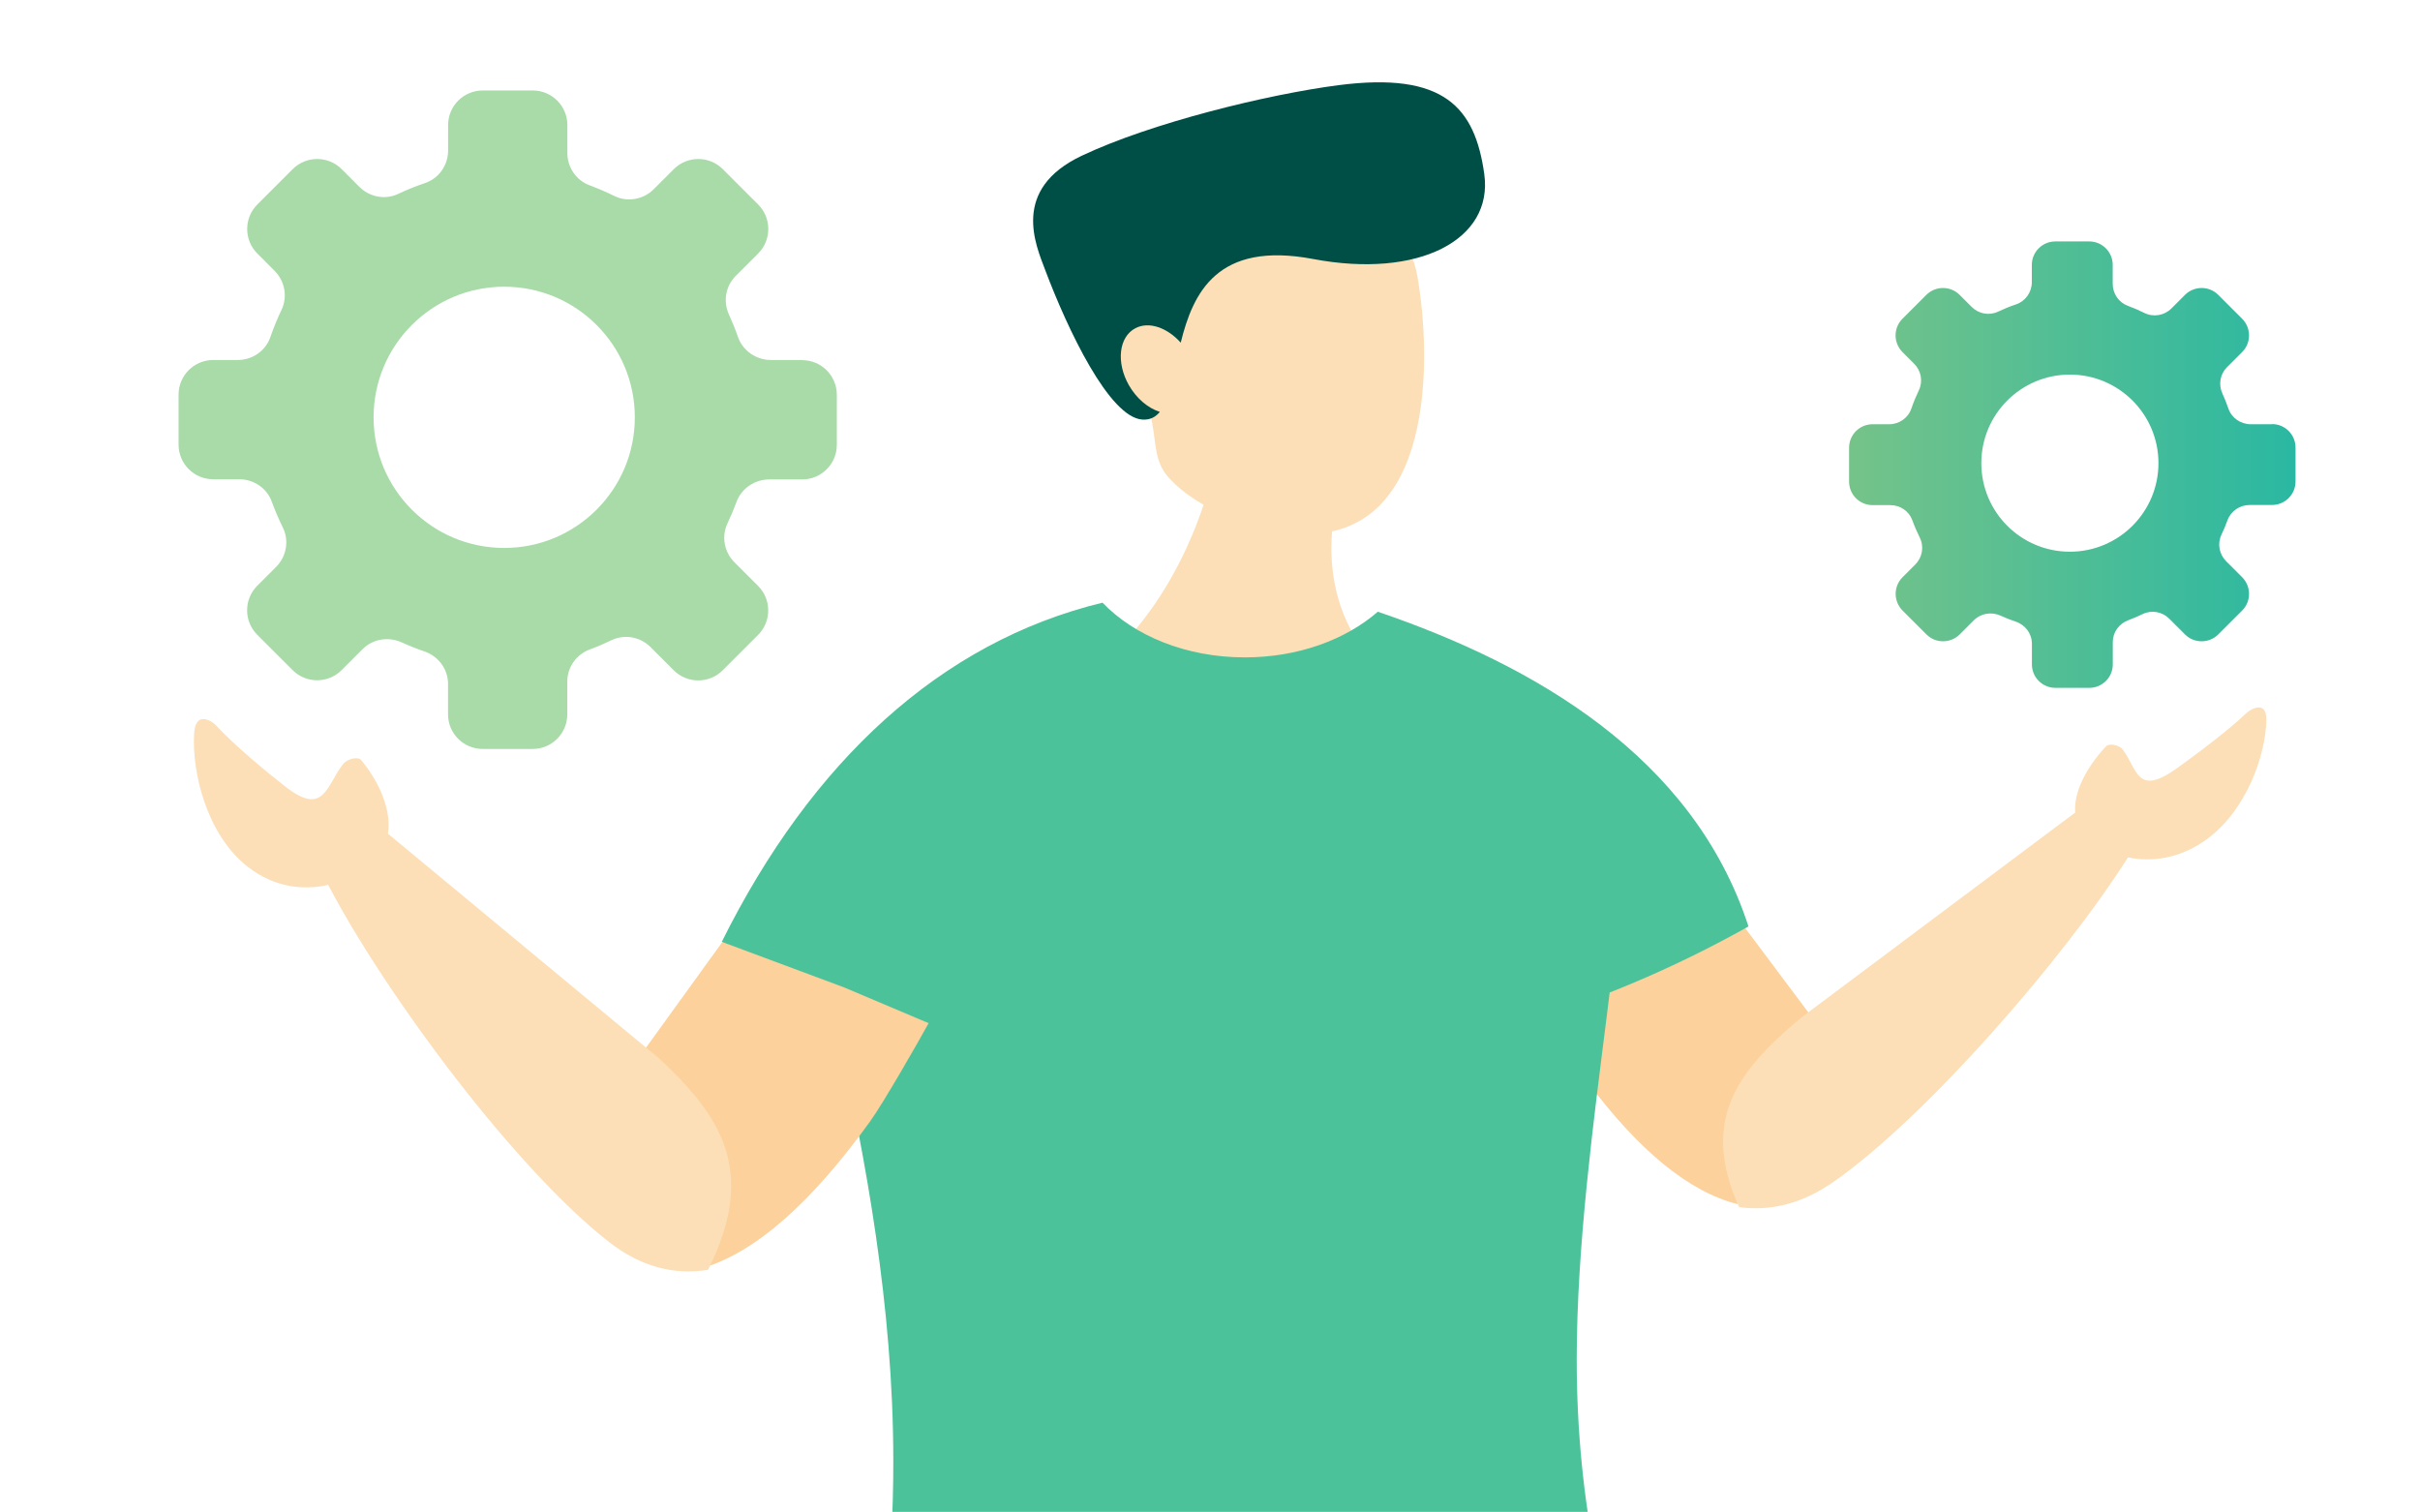 <?xml version="1.0" encoding="UTF-8"?><svg id="uuid-9a449adb-9224-4195-8c3d-701872c215d9" xmlns="http://www.w3.org/2000/svg" xmlns:xlink="http://www.w3.org/1999/xlink" viewBox="0 0 315.33 197"><defs><style>.uuid-d6823ab4-0a99-4d8e-863f-205c5d278ddf{fill:#4cc29a;}.uuid-8683133d-f919-4e87-bffe-78f22ad66c2d{fill:#fcd19c;}.uuid-30e9644a-15fa-4d9b-aa3e-4614b5440369{fill:#a8dba8;}.uuid-f025cf8a-c2b0-478c-ad4f-b3e6d7c9139d{fill:url(#uuid-377680c6-0597-451e-b9ba-b364f53c6789);}.uuid-42babbbc-7e75-4c64-9013-1e7ca89a8a43{fill:#fcdfb7;}.uuid-1e9baf17-8ab2-47c0-b2fa-5cd2beeac27a{fill:none;}.uuid-2f424d00-06c7-4f46-92ac-6b0070aae37f{fill:#004f46;}.uuid-8724c7a1-4d84-4515-b9c9-50fb995b6571{clip-path:url(#uuid-a6cae260-aeb6-469b-bd6d-343e5267c6cf);}</style><clipPath id="uuid-a6cae260-aeb6-469b-bd6d-343e5267c6cf"><polygon class="uuid-1e9baf17-8ab2-47c0-b2fa-5cd2beeac27a" points="1.58 197 315.33 197 313.74 0 0 0 1.58 197"/></clipPath><linearGradient id="uuid-377680c6-0597-451e-b9ba-b364f53c6789" x1="240.95" y1="60.54" x2="299.11" y2="60.54" gradientUnits="userSpaceOnUse"><stop offset="0" stop-color="#75c389"/><stop offset="1" stop-color="#2ab8a2"/></linearGradient></defs><g class="uuid-8724c7a1-4d84-4515-b9c9-50fb995b6571"><path class="uuid-42babbbc-7e75-4c64-9013-1e7ca89a8a43" d="m146.51,83.67c4.21,2.01,8.98,3.17,14.05,3.17,5.81,0,11.22-1.52,15.84-4.11-1.81-3.03-2.92-6.98-2.92-11.3,0-5.9,2.04-11.09,5.14-14.21v-7.38s-18.75,0-18.75,0c-.83,13.75-5.89,25.8-13.36,33.84Z"/><path class="uuid-42babbbc-7e75-4c64-9013-1e7ca89a8a43" d="m184.7,36.06c-1.85-10.61-13.5-8.96-22.01-7.48-5.46.95-10.21,2.58-12.4,8.76-1.2-1.05-2.57,1.69-3.96,1.98-2.87.6-4.43,1.94-3.57,5.99.86,4.04,3.8,9.27,6.67,8.66.14-.03.26-.1.4-.14.92,3.24.34,6.05,2.41,8.36,4.07,4.54,12.03,7.18,17.36,7.37,17.38.62,16.95-22.88,15.1-33.49Z"/><path class="uuid-2f424d00-06c7-4f46-92ac-6b0070aae37f" d="m193.4,22.65c-1.22-8.61-5.16-13.34-19-11.55-9.19,1.19-24.35,4.89-33.44,9.19-9.27,4.38-5.99,11.64-4.79,14.84,2.97,7.89,8.38,19.25,12.67,19.54,1,.07,1.72-.31,2.29-1-1.51-.48-3.02-1.71-4.03-3.47-1.69-2.97-1.32-6.3.84-7.43,1.76-.93,4.16-.08,5.91,1.88,1.6-6.47,4.73-13.27,17.26-10.9,13.71,2.59,23.51-2.48,22.29-11.09Z"/><path class="uuid-8683133d-f919-4e87-bffe-78f22ad66c2d" d="m223.11,115.2l12.87,17.19c-8.15,8.69-11.65,16.85-9.54,24.52-6.31-1.58-12.84-6.91-19.62-15.97-1.57-2.1-3.83-5.42-5.02-7.59l21.31-18.15Z"/><path class="uuid-42babbbc-7e75-4c64-9013-1e7ca89a8a43" d="m226.61,157.3c-5.25-11.58.13-17.98,7.95-24.6h0l35.84-26.82c-.2-2.51,1.27-5.67,3.98-8.59.5-.54,1.82-.17,2.23.39,1.89,2.53,1.82,6.11,6.88,2.54,2.33-1.64,6.89-5.06,9.11-7.21.56-.54,2.76-1.95,2.71.86-.09,4.43-2.54,11.8-7.95,15.62-3.43,2.42-7.05,2.86-10.08,2.23-8.39,13.22-26.12,33.65-38.22,42.18-4.06,2.86-8.21,3.98-12.45,3.39Z"/><path class="uuid-d6823ab4-0a99-4d8e-863f-205c5d278ddf" d="m159.11,138.98c26.28,0,49.26-7.35,68.72-18.26-7.19-22.13-27.94-34.08-48.3-41.01-4.18,3.64-10.38,5.95-17.32,5.95-7.66,0-14.42-2.82-18.55-7.13-21.09,5.11-37.92,20.69-49.61,44.19,11.08,7.37,43.61,16.26,65.06,16.26Z"/><path class="uuid-d6823ab4-0a99-4d8e-863f-205c5d278ddf" d="m115.44,219.95c.96,0,93.62,0,95.47,0,1.85,0,1.47-5.01,1.23-5.73-1.54-4.51-3.12-5.72-4.15-10.82-1.63-8.09-2.54-16.89-2.54-26.24,0-29.57,8.86-65.82,4.64-71.16-8.24-10.43-19.12-18.32-31.52-22.45-4.18,3.55-10.38,5.81-17.32,5.81-7.66,0-14.42-2.75-18.55-6.96-14.71,3.86-27.54,12.93-36.75,25.3-4.55,6.12,10.45,41.58,10.45,82.71,0,6.43-.33,12.68-.95,18.69-.34,3.28-1.76,4.7-1.93,5.87-.49,3.27.95,4.97,1.91,4.97Z"/><path class="uuid-8683133d-f919-4e87-bffe-78f22ad66c2d" d="m110.01,128.67l-15.89-5.92-11.11,15.38c8.17,9.32,11.45,18.29,8.84,27,6.74-2.11,13.9-8.44,21.5-18.97,1.76-2.44,6.28-10.34,7.65-12.84l-10.99-4.65Z"/><path class="uuid-42babbbc-7e75-4c64-9013-1e7ca89a8a43" d="m92.26,165.46c6.57-13.06,1.45-20.14-6.22-27.41h0l-35.49-29.42c.44-2.81-.84-6.33-3.45-9.55-.48-.59-1.91-.15-2.39.47-2.22,2.86-2.47,6.87-7.5,2.97-2.32-1.8-6.84-5.55-8.98-7.92-.54-.6-2.75-2.14-2.94,1.01-.3,4.96,1.63,13.18,7.02,17.36,3.41,2.65,7.2,3.08,10.45,2.33,7.69,14.66,24.61,37.24,36.65,46.58,4.04,3.13,8.32,4.31,12.85,3.58Z"/><path class="uuid-30e9644a-15fa-4d9b-aa3e-4614b5440369" d="m104.54,46.91h-4.08c-1.93,0-3.68-1.2-4.31-3.02-.34-.99-.73-1.95-1.16-2.89-.78-1.7-.46-3.7.86-5.03l2.94-2.94c1.76-1.76,1.76-4.62,0-6.38l-4.61-4.61c-1.76-1.76-4.62-1.76-6.38,0l-2.62,2.62c-1.36,1.36-3.45,1.72-5.17.86-1.03-.51-2.09-.97-3.18-1.37-1.75-.65-2.9-2.34-2.9-4.21v-3.64c0-2.49-2.02-4.51-4.51-4.51h-6.52c-2.49,0-4.51,2.02-4.51,4.51v3.31c0,1.92-1.2,3.64-3.02,4.25-1.19.4-2.35.87-3.47,1.4-1.7.81-3.74.43-5.07-.91l-2.31-2.31c-1.76-1.76-4.62-1.76-6.38,0l-4.61,4.61c-1.76,1.76-1.76,4.62,0,6.38l2.25,2.26c1.34,1.34,1.72,3.39.9,5.1-.55,1.14-1.03,2.32-1.45,3.53-.62,1.8-2.34,2.99-4.25,2.99h-3.2c-2.49,0-4.51,2.02-4.51,4.51v6.52c0,2.49,2.02,4.51,4.51,4.51h3.41c1.87,0,3.58,1.15,4.22,2.91.42,1.14.9,2.26,1.43,3.34.86,1.72.5,3.81-.86,5.17l-2.46,2.46c-1.76,1.76-1.76,4.62,0,6.38l4.61,4.61c1.76,1.76,4.62,1.76,6.38,0l2.73-2.73c1.35-1.35,3.38-1.67,5.12-.88.96.44,1.94.83,2.94,1.17,1.82.62,3.08,2.3,3.08,4.23v3.97c0,2.49,2.02,4.51,4.51,4.51h6.52c2.49,0,4.51-2.02,4.51-4.51v-4.29c0-1.88,1.2-3.53,2.96-4.18.96-.35,1.89-.75,2.8-1.19,1.71-.82,3.75-.44,5.09.9l3.02,3.02c1.76,1.76,4.62,1.76,6.38,0l4.61-4.61c1.76-1.76,1.76-4.62,0-6.38l-3.08-3.08c-1.33-1.33-1.72-3.36-.91-5.07.43-.91.82-1.83,1.17-2.78.65-1.78,2.38-2.95,4.28-2.95h4.29c2.49,0,4.51-2.02,4.51-4.51v-6.52c0-2.49-2.02-4.51-4.51-4.51Zm-38.84,24.49c-9.4,0-17.02-7.62-17.02-17.02s7.62-17.02,17.02-17.02,17.02,7.62,17.02,17.02-7.62,17.02-17.02,17.02Z"/><path class="uuid-f025cf8a-c2b0-478c-ad4f-b3e6d7c9139d" d="m296.05,55.28h-2.77c-1.31,0-2.5-.81-2.92-2.05-.23-.67-.49-1.32-.78-1.96-.53-1.15-.31-2.51.59-3.41l1.99-1.99c1.19-1.19,1.19-3.13,0-4.33l-3.12-3.12c-1.19-1.19-3.13-1.19-4.33,0l-1.78,1.78c-.92.92-2.34,1.16-3.51.58-.7-.35-1.42-.66-2.16-.93-1.19-.44-1.97-1.59-1.97-2.86v-2.47c0-1.69-1.37-3.06-3.06-3.06h-4.42c-1.69,0-3.06,1.37-3.06,3.06v2.25c0,1.3-.82,2.47-2.05,2.89-.81.27-1.59.59-2.35.95-1.16.55-2.53.29-3.44-.62l-1.57-1.57c-1.19-1.19-3.13-1.19-4.33,0l-3.12,3.12c-1.19,1.19-1.19,3.13,0,4.33l1.53,1.53c.91.91,1.17,2.3.61,3.46-.37.77-.7,1.57-.98,2.39-.42,1.22-1.59,2.03-2.88,2.03h-2.17c-1.69,0-3.06,1.37-3.06,3.06v4.42c0,1.69,1.37,3.06,3.06,3.06h2.32c1.27,0,2.43.78,2.86,1.97.28.78.61,1.53.97,2.26.58,1.17.34,2.58-.58,3.5l-1.67,1.67c-1.19,1.19-1.19,3.13,0,4.33l3.12,3.12c1.19,1.19,3.13,1.19,4.33,0l1.85-1.85c.91-.91,2.3-1.13,3.47-.6.65.3,1.32.56,2,.79,1.24.42,2.09,1.56,2.09,2.87v2.69c0,1.69,1.37,3.06,3.06,3.06h4.42c1.69,0,3.06-1.37,3.06-3.06v-2.91c0-1.28.81-2.39,2.01-2.84.65-.24,1.28-.51,1.9-.81,1.16-.56,2.54-.3,3.45.61l2.05,2.05c1.19,1.19,3.13,1.19,4.33,0l3.12-3.12c1.19-1.19,1.19-3.13,0-4.33l-2.09-2.09c-.9-.9-1.17-2.28-.62-3.44.29-.61.56-1.24.79-1.89.44-1.21,1.62-2,2.9-2h2.91c1.69,0,3.06-1.37,3.06-3.06v-4.42c0-1.69-1.37-3.06-3.06-3.06Zm-26.34,16.61c-6.38,0-11.54-5.17-11.54-11.54s5.17-11.54,11.54-11.54,11.54,5.17,11.54,11.54-5.17,11.54-11.54,11.54Z"/></g></svg>